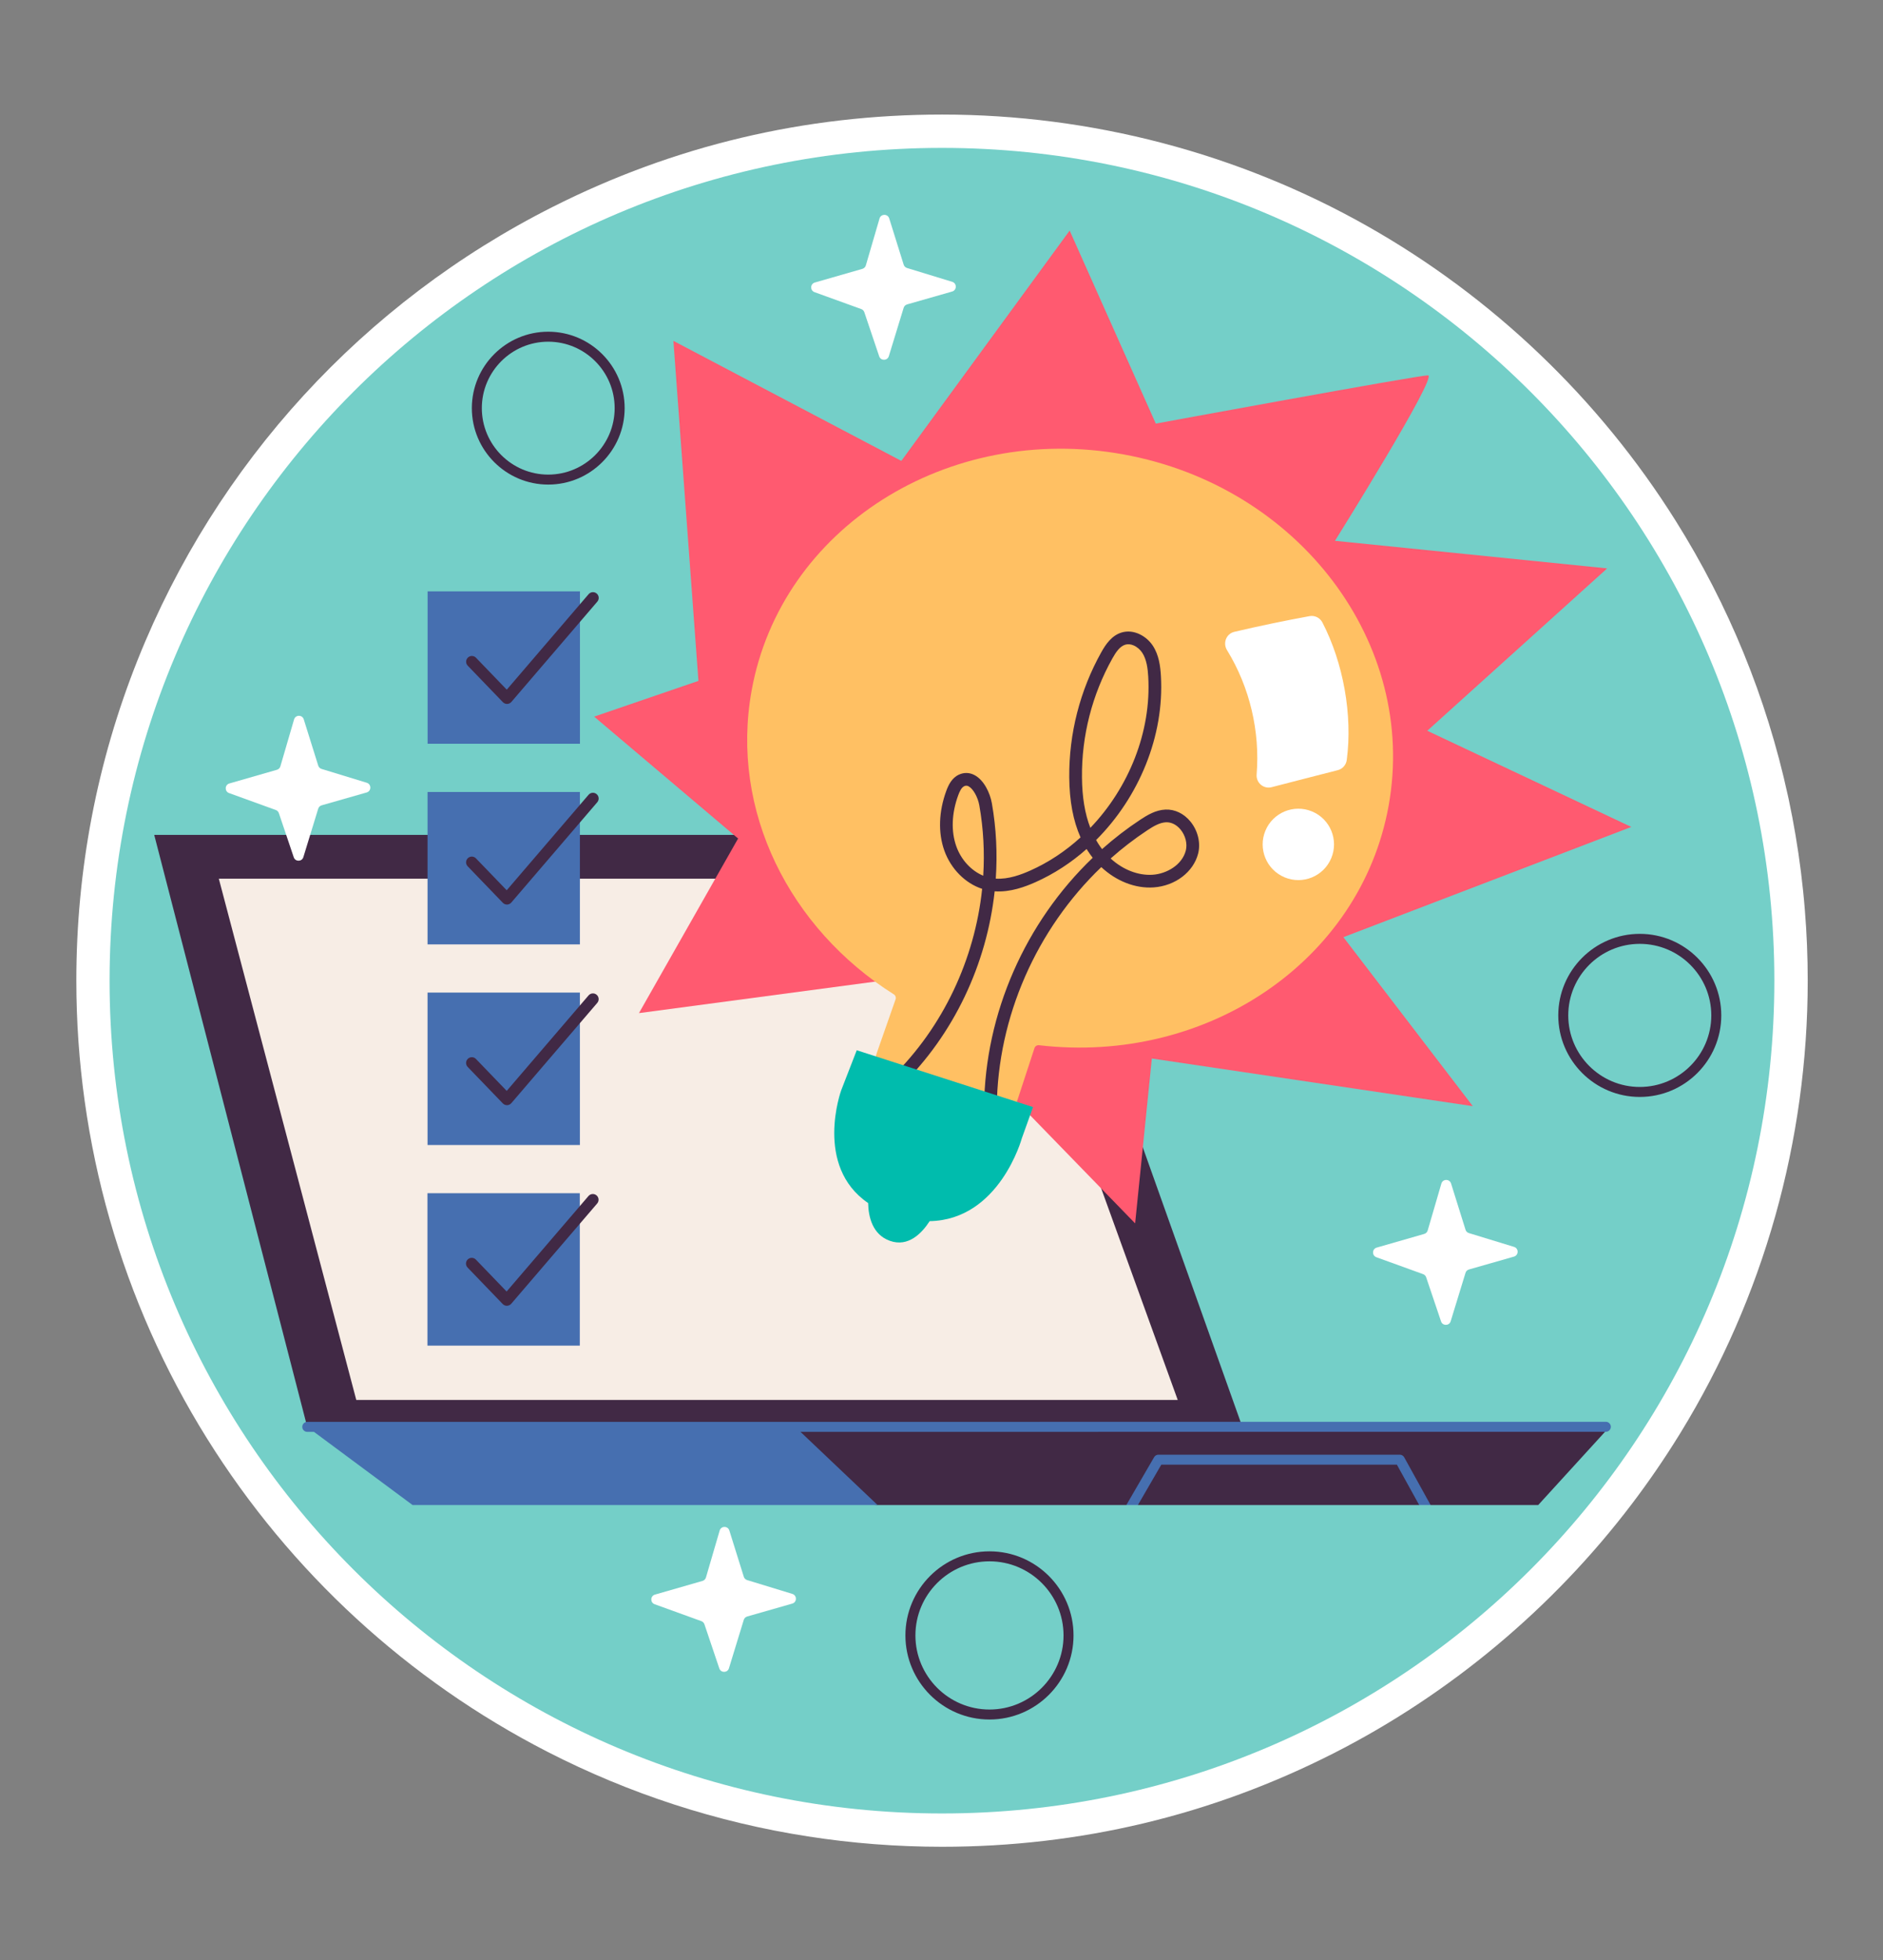 <?xml version="1.0" encoding="UTF-8"?> <svg xmlns="http://www.w3.org/2000/svg" width="148" height="154" viewBox="0 0 148 154" fill="none"><rect x="0" y="0" width="148" height="154" fill="#808080" stroke="none"/><path d="M74.041 145.084C70.508 145.084 66.961 144.81 63.5 144.27C56.363 143.162 49.481 140.928 43.045 137.63C32.071 132.006 22.814 123.494 16.276 113.017C9.553 102.243 6 89.803 6 77.042C6 68.335 7.623 59.853 10.823 51.833C16.986 36.39 28.568 23.755 43.435 16.257C52.975 11.442 63.273 9 74.041 9C85.766 9 97.327 12.031 107.474 17.768C117.311 23.328 125.689 31.329 131.7 40.907C135.875 47.555 138.84 54.804 140.513 62.455C140.539 62.567 140.563 62.679 140.587 62.791C140.984 64.646 141.309 66.573 141.552 68.509C141.679 69.52 141.783 70.532 141.86 71.519C142.008 73.316 142.083 75.177 142.083 77.042C142.083 89.622 138.622 101.91 132.076 112.577L131.949 112.781C130.816 114.613 129.578 116.416 128.274 118.134C122.061 126.324 113.945 133.106 104.804 137.747C95.217 142.615 84.867 145.084 74.041 145.084Z" fill="white"></path><path d="M74.037 142.467C110.17 142.467 139.461 113.175 139.461 77.043C139.461 40.91 110.17 11.619 74.037 11.619C37.905 11.619 8.613 40.91 8.613 77.043C8.613 113.175 37.905 142.467 74.037 142.467Z" fill="#74CFC8"></path><path d="M126.509 112.092L120.898 118.239H112.448L111.734 117.805L111.55 118.239H89.439L89.247 117.763L88.531 118.239H68.98L35.438 116.166L24.151 112.097C24.148 112.094 24.146 112.092 24.146 112.092L12.121 65.588H81.076L97.644 112.092H126.509Z" fill="#412945"></path><path d="M68.978 118.239H32.43L24.15 112.097C24.147 112.094 24.145 112.091 24.145 112.091H62.499L68.978 118.239Z" fill="#466FB0"></path><path d="M17.199 69.032L28.003 109.983H92.568L77.746 69.032H17.199Z" fill="#F7EDE5"></path><path d="M24.151 112.489C23.934 112.489 23.758 112.313 23.758 112.096C23.758 111.879 23.934 111.704 24.151 111.704L126.216 111.698C126.433 111.698 126.609 111.874 126.609 112.091C126.609 112.308 126.433 112.484 126.216 112.484L24.151 112.489Z" fill="#466FB0"></path><path d="M112.444 118.239H111.547L109.793 115.067H91.275L89.436 118.239H88.527L90.71 114.479C90.778 114.358 90.909 114.282 91.047 114.282H110.023C110.167 114.282 110.298 114.361 110.368 114.487L112.444 118.239Z" fill="#466FB0"></path><path d="M58.014 65.874L46.699 56.299L54.896 53.491L52.928 26.78L70.843 36.208L84.073 18.114L90.843 33.279C90.843 33.279 111.425 29.488 112.238 29.488C113.051 29.488 104.926 42.487 104.926 42.487L126.321 44.654L112.181 57.41L128.217 64.965L105.588 73.625L115.759 86.901L90.532 83.158L89.219 96.11L70.532 76.882L50.221 79.59L58.014 65.874Z" fill="#FF5A70"></path><path d="M109.142 63.309C111.449 50.561 102.112 38.199 88.287 35.696C74.462 33.194 61.384 41.499 59.077 54.247C57.365 63.706 62.065 72.951 70.251 78.116C70.384 78.199 70.442 78.363 70.39 78.51L68.948 82.626C67.841 85.784 69.614 89.224 72.828 90.154C75.844 91.026 79.01 89.353 79.987 86.369L81.307 82.341C81.357 82.189 81.507 82.095 81.666 82.113C94.835 83.653 106.932 75.521 109.142 63.309Z" fill="#FFC063"></path><path d="M70.811 85.323L70.113 84.609C74.126 80.687 76.613 75.366 77.195 69.829C75.872 69.398 74.74 68.266 74.224 66.826C73.723 65.423 73.779 63.75 74.382 62.116C74.549 61.666 74.811 61.116 75.365 60.859C75.769 60.672 76.193 60.682 76.589 60.889C77.334 61.277 77.813 62.283 77.959 63.107C78.304 65.067 78.401 67.056 78.266 69.027C79.267 69.092 80.281 68.703 80.982 68.39C82.427 67.746 83.756 66.857 84.929 65.787C84.348 64.483 84.057 62.928 84.041 61.071C84.012 57.637 84.883 54.238 86.559 51.241C86.912 50.61 87.376 49.933 88.141 49.695C89.119 49.392 90.123 49.985 90.61 50.727C91.091 51.461 91.201 52.34 91.246 53.103C91.521 57.831 89.516 62.633 86.151 65.995C86.205 66.091 86.261 66.185 86.32 66.277C86.414 66.426 86.515 66.57 86.62 66.707C87.561 65.871 88.563 65.098 89.62 64.4C90.178 64.031 90.837 63.634 91.604 63.601C92.341 63.569 93.057 63.915 93.572 64.549C94.153 65.263 94.383 66.224 94.171 67.057C93.803 68.507 92.365 69.6 90.675 69.715C89.225 69.816 87.726 69.214 86.559 68.121C81.476 72.996 78.412 79.88 78.346 86.974L77.347 86.965C77.417 79.596 80.601 72.447 85.884 67.387C85.74 67.204 85.603 67.012 85.476 66.812C85.452 66.774 85.428 66.736 85.406 66.698C84.203 67.763 82.852 68.65 81.389 69.303C80.583 69.663 79.406 70.109 78.178 70.022C77.554 75.757 74.968 81.26 70.811 85.323ZM76.086 61.754C75.984 61.711 75.892 61.715 75.785 61.765C75.563 61.867 75.42 62.191 75.319 62.462C74.796 63.877 74.742 65.308 75.164 66.489C75.546 67.557 76.338 68.404 77.276 68.796C77.278 68.797 77.279 68.797 77.28 68.797C77.394 66.96 77.297 65.107 76.975 63.281C76.859 62.623 76.486 61.961 76.127 61.773C76.113 61.767 76.099 61.76 76.086 61.754ZM87.294 67.444C88.252 68.32 89.453 68.799 90.607 68.72C91.675 68.647 92.91 67.968 93.204 66.812C93.337 66.287 93.177 65.646 92.797 65.179C92.483 64.792 92.064 64.582 91.647 64.599C91.135 64.622 90.637 64.925 90.17 65.233C89.157 65.903 88.197 66.642 87.294 67.444ZM89.088 50.699C88.877 50.611 88.651 50.583 88.436 50.65C88.008 50.783 87.7 51.247 87.43 51.729C85.838 54.575 85.012 57.803 85.04 61.063C85.053 62.616 85.27 63.93 85.699 65.037C88.717 61.891 90.501 57.493 90.249 53.162C90.212 52.53 90.127 51.812 89.775 51.276C89.617 51.036 89.367 50.815 89.088 50.699Z" fill="#412945"></path><path d="M80.316 89.42L81.194 86.972L67.338 82.509L66.117 85.655C66.117 85.655 63.954 91.595 68.234 94.514C68.257 95.597 68.572 96.988 69.94 97.479C71.392 98.001 72.461 96.876 73.07 95.934C78.565 95.836 80.316 89.42 80.316 89.42Z" fill="#00BCAD"></path><path d="M102.926 48.404C100.947 48.766 98.978 49.178 97.018 49.637C96.376 49.788 96.095 50.524 96.445 51.083C96.447 51.087 96.449 51.091 96.452 51.095C98.228 53.99 99.043 57.459 98.769 60.842C98.716 61.492 99.311 62.005 99.943 61.843C101.693 61.398 103.367 60.952 105.14 60.507C105.518 60.412 105.8 60.096 105.852 59.709C106.322 56.172 105.582 52.076 103.939 48.902C103.748 48.532 103.336 48.329 102.926 48.404Z" fill="white"></path><path d="M104.635 67.416C104.04 68.845 102.398 69.521 100.969 68.925C99.539 68.33 98.863 66.688 99.459 65.258C100.054 63.829 101.696 63.153 103.126 63.749C104.555 64.344 105.231 65.986 104.635 67.416Z" fill="white"></path><path d="M45.583 46.458H33.609V58.431H45.583V46.458Z" fill="#466FB0"></path><path d="M39.85 55.302C39.727 55.302 39.611 55.252 39.526 55.164L36.763 52.297C36.59 52.118 36.596 51.833 36.775 51.66C36.953 51.487 37.24 51.492 37.412 51.672L39.831 54.181L46.264 46.678C46.426 46.489 46.711 46.467 46.9 46.629C47.09 46.792 47.111 47.076 46.949 47.265L40.193 55.144C40.11 55.24 39.99 55.298 39.864 55.302C39.859 55.301 39.855 55.302 39.85 55.302Z" fill="#412945"></path><path d="M45.579 62.218H33.605V74.192H45.579V62.218Z" fill="#466FB0"></path><path d="M39.846 71.062C39.723 71.062 39.607 71.012 39.522 70.924L36.759 68.058C36.586 67.879 36.592 67.594 36.77 67.42C36.95 67.248 37.235 67.252 37.407 67.431L39.826 69.94L46.26 62.438C46.422 62.249 46.706 62.226 46.896 62.389C47.085 62.551 47.106 62.836 46.944 63.025L40.188 70.904C40.106 71 39.986 71.058 39.858 71.061C39.855 71.061 39.85 71.062 39.846 71.062Z" fill="#412945"></path><path d="M45.579 77.978H33.605V89.953H45.579V77.978Z" fill="#466FB0"></path><path d="M39.846 86.823C39.724 86.823 39.607 86.773 39.522 86.685L36.759 83.819C36.586 83.639 36.592 83.354 36.771 83.181C36.95 83.008 37.236 83.013 37.408 83.192L39.827 85.701L46.26 78.2C46.423 78.011 46.707 77.988 46.896 78.151C47.086 78.313 47.107 78.598 46.945 78.787L40.189 86.666C40.106 86.762 39.986 86.819 39.859 86.823C39.855 86.823 39.85 86.823 39.846 86.823Z" fill="#412945"></path><path d="M45.572 93.74H33.598V105.714H45.572V93.74Z" fill="#466FB0"></path><path d="M39.838 102.584C39.715 102.584 39.599 102.534 39.513 102.446L36.751 99.579C36.578 99.4 36.584 99.115 36.763 98.942C36.942 98.77 37.228 98.774 37.401 98.953L39.819 101.462L46.253 93.96C46.414 93.771 46.699 93.748 46.889 93.911C47.078 94.073 47.1 94.358 46.938 94.547L40.181 102.426C40.098 102.522 39.978 102.579 39.852 102.583C39.847 102.583 39.842 102.584 39.838 102.584Z" fill="#412945"></path><path d="M43.091 38.069C39.78 38.069 37.086 35.375 37.086 32.064C37.086 28.752 39.78 26.059 43.091 26.059C46.402 26.059 49.096 28.753 49.096 32.064C49.096 35.375 46.403 38.069 43.091 38.069ZM43.091 26.844C40.212 26.844 37.871 29.186 37.871 32.064C37.871 34.942 40.212 37.285 43.091 37.285C45.969 37.285 48.311 34.943 48.311 32.064C48.311 29.186 45.97 26.844 43.091 26.844Z" fill="#412945"></path><path d="M128.883 86.177C125.351 86.177 122.477 83.302 122.477 79.771C122.477 76.238 125.351 73.364 128.883 73.364C132.415 73.364 135.289 76.238 135.289 79.771C135.289 83.303 132.415 86.177 128.883 86.177ZM128.883 74.15C125.784 74.15 123.262 76.671 123.262 79.771C123.262 82.87 125.784 85.392 128.883 85.392C131.982 85.392 134.504 82.87 134.504 79.771C134.504 76.671 131.982 74.15 128.883 74.15Z" fill="#412945"></path><path d="M77.771 135.086C74.128 135.086 71.164 132.123 71.164 128.48C71.164 124.837 74.128 121.874 77.771 121.874C81.414 121.874 84.377 124.837 84.377 128.48C84.377 132.123 81.413 135.086 77.771 135.086ZM77.771 122.659C74.561 122.659 71.95 125.27 71.95 128.48C71.95 131.69 74.561 134.302 77.771 134.302C80.981 134.302 83.592 131.69 83.592 128.48C83.591 125.27 80.98 122.659 77.771 122.659Z" fill="#412945"></path><path d="M115.45 96.871L119.002 97.957C119.381 98.073 119.375 98.612 118.994 98.721L115.457 99.731C115.327 99.768 115.225 99.868 115.186 99.997L114.02 103.801C113.907 104.17 113.386 104.177 113.263 103.811L112.094 100.345C112.055 100.23 111.966 100.139 111.852 100.097L108.18 98.769C107.818 98.638 107.835 98.119 108.206 98.012L111.941 96.939C112.072 96.901 112.175 96.799 112.213 96.668L113.289 92.983C113.399 92.605 113.933 92.6 114.051 92.976L115.187 96.61C115.226 96.735 115.324 96.833 115.45 96.871Z" fill="white"></path><path d="M58.724 124.133L62.275 125.218C62.654 125.334 62.65 125.873 62.268 125.981L58.73 126.992C58.6 127.029 58.498 127.129 58.459 127.258L57.294 131.061C57.18 131.431 56.66 131.438 56.536 131.072L55.367 127.605C55.328 127.491 55.239 127.4 55.125 127.358L51.454 126.03C51.091 125.898 51.108 125.38 51.48 125.273L55.214 124.199C55.345 124.162 55.448 124.06 55.486 123.929L56.563 120.244C56.673 119.866 57.206 119.861 57.325 120.237L58.461 123.871C58.5 123.996 58.598 124.094 58.724 124.133Z" fill="white"></path><path d="M25.274 60.408L28.826 61.494C29.205 61.61 29.2 62.148 28.819 62.257L25.281 63.267C25.151 63.304 25.049 63.404 25.01 63.534L23.844 67.337C23.731 67.707 23.21 67.714 23.087 67.347L21.918 63.881C21.879 63.766 21.79 63.675 21.676 63.634L18.005 62.305C17.642 62.174 17.659 61.655 18.03 61.549L21.765 60.475C21.896 60.438 21.999 60.335 22.037 60.204L23.113 56.52C23.224 56.142 23.757 56.137 23.875 56.512L25.012 60.146C25.05 60.271 25.148 60.37 25.274 60.408Z" fill="white"></path><path d="M71.29 21.054L74.842 22.14C75.221 22.256 75.216 22.795 74.834 22.904L71.297 23.914C71.167 23.951 71.065 24.051 71.026 24.18L69.86 27.983C69.747 28.353 69.226 28.36 69.103 27.994L67.934 24.527C67.895 24.413 67.806 24.322 67.692 24.28L64.02 22.952C63.658 22.82 63.675 22.302 64.046 22.195L67.781 21.122C67.912 21.084 68.015 20.982 68.053 20.851L69.129 17.166C69.239 16.788 69.773 16.783 69.891 17.159L71.027 20.793C71.066 20.918 71.165 21.016 71.29 21.054Z" fill="white"></path></svg> 